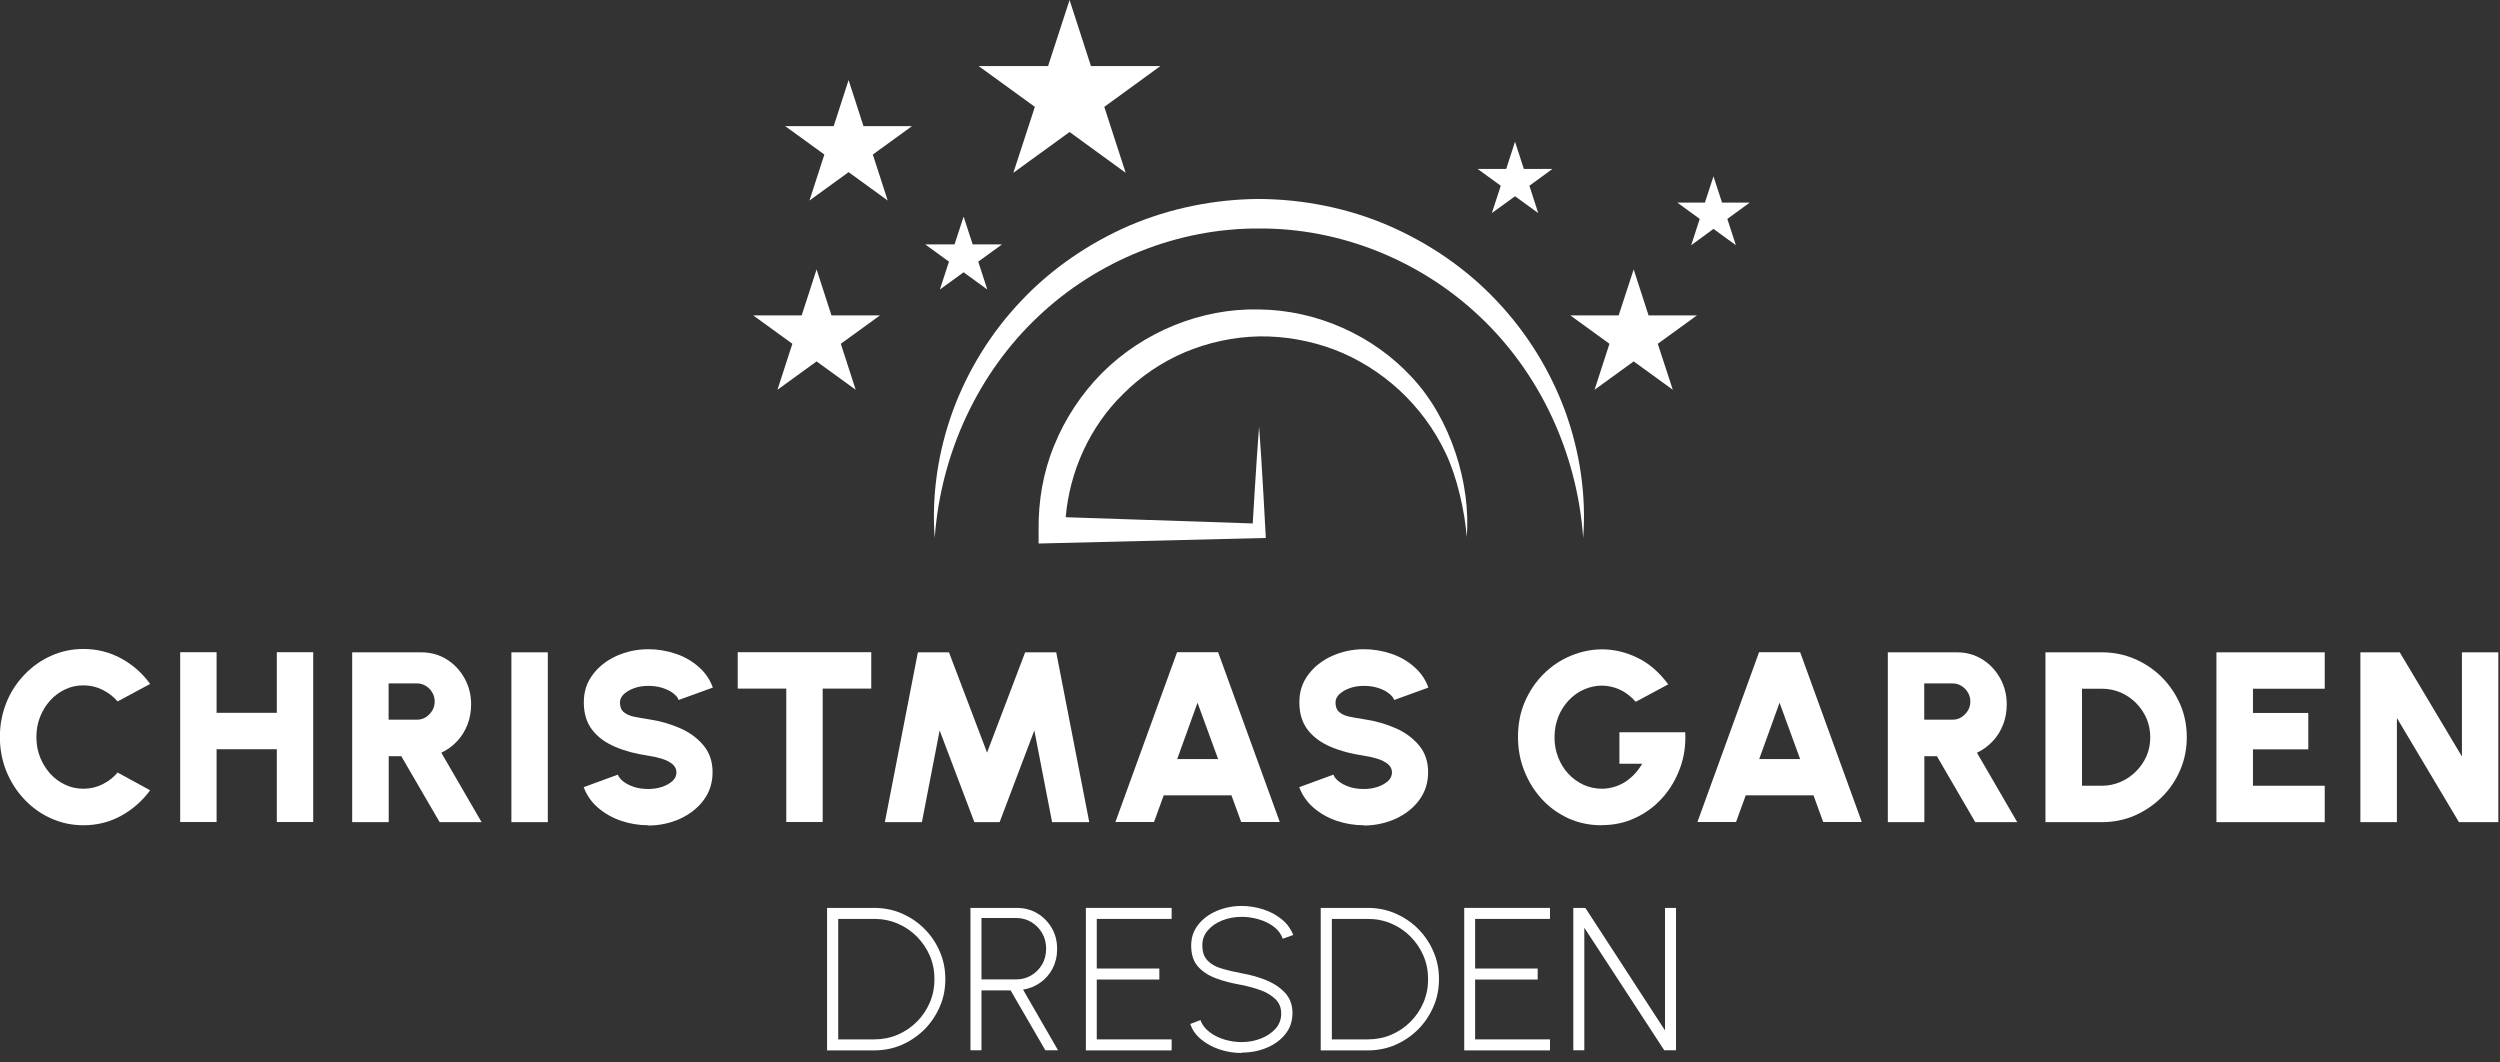 <svg width="193" height="82" viewBox="0 0 193 82" fill="none" xmlns="http://www.w3.org/2000/svg">
<rect x="0" y="0" width="193" height="82" fill="#333333" stroke="none"/>
<g clip-path="url(#clip0_978_6677)">
<g clip-path="url(#clip1_978_6677)">
<path d="M78.861 23.2C76.511 25.66 74.711 28.59 73.551 31.74C72.411 34.89 71.911 38.25 72.161 41.53C72.631 34.97 75.521 28.81 80.121 24.46C84.711 20.1 90.921 17.61 97.191 17.64C103.461 17.6 109.671 20.1 114.261 24.46C118.871 28.81 121.761 34.97 122.221 41.53C122.471 38.25 121.971 34.89 120.831 31.74C119.671 28.59 117.861 25.66 115.521 23.2C113.191 20.73 110.321 18.77 107.181 17.41C104.041 16.06 100.611 15.38 97.191 15.36C93.771 15.38 90.341 16.07 87.201 17.41C84.071 18.77 81.191 20.73 78.861 23.2Z" fill="white"/>
<path d="M113.231 41.52C113.571 37.33 111.991 32.31 108.991 29.12C106.031 25.9 101.651 23.93 97.191 23.89C92.721 23.78 88.241 25.63 85.071 28.8C83.491 30.4 82.231 32.3 81.391 34.37C80.531 36.44 80.151 38.69 80.181 40.92V41.96L97.721 41.53C97.721 41.53 97.411 35.59 97.201 32.93C96.991 35.6 96.711 40.41 96.711 40.41L82.271 39.93C82.581 36.36 84.141 32.93 86.691 30.43C88.061 29.05 89.701 27.94 91.501 27.18C93.301 26.43 95.231 26.01 97.201 25.97C99.161 25.94 101.131 26.29 102.981 26.98C104.831 27.68 106.541 28.76 108.021 30.11C109.491 31.47 110.721 33.12 111.601 34.97C112.481 36.81 113.081 39.44 113.241 41.53L113.231 41.52Z" fill="white"/>
<path d="M123.1 30.09L126.12 27.9L129.14 30.09L127.98 26.54L131 24.35H127.27L126.12 20.8L124.96 24.35H121.23L124.25 26.54L123.1 30.09Z" fill="white"/>
<path d="M60.02 30.09L63.04 27.9L66.06 30.09L64.91 26.54L67.93 24.35H64.19L63.04 20.8L61.89 24.35H58.15L61.17 26.54L60.02 30.09Z" fill="white"/>
<path d="M62.491 15.48L65.511 13.29L68.531 15.48L67.381 11.93L70.401 9.74H66.661L65.511 6.18L64.361 9.74H60.621L63.641 11.93L62.491 15.48Z" fill="white"/>
<path d="M115.17 16.45L116.96 15.15L118.75 16.45L118.07 14.34L119.85 13.04H117.64L116.96 10.94L116.28 13.04H114.07L115.86 14.34L115.17 16.45Z" fill="white"/>
<path d="M78.231 13.34L82.571 10.19L86.901 13.34L85.251 8.25L89.581 5.1H84.221L82.571 0L80.911 5.1H75.551L79.891 8.25L78.231 13.34Z" fill="white"/>
<path d="M72.56 22.35L74.39 21.02L76.22 22.35L75.52 20.2L77.35 18.87H75.09L74.39 16.72L73.69 18.87H71.43L73.26 20.2L72.56 22.35Z" fill="white"/>
<path d="M130.56 18.93L132.28 17.67L134.01 18.93L133.35 16.9L135.08 15.64H132.94L132.28 13.61L131.62 15.64H129.49L131.22 16.9L130.56 18.93Z" fill="white"/>
<path d="M6.44 63.71C5.55 63.71 4.72 63.53 3.94 63.18C3.16 62.83 2.47 62.34 1.88 61.71C1.29 61.09 0.83 60.36 0.49 59.54C0.16 58.72 -0.01 57.84 -0.01 56.9C-0.01 55.96 0.16 55.08 0.49 54.25C0.82 53.42 1.29 52.71 1.88 52.09C2.47 51.47 3.16 50.98 3.94 50.63C4.72 50.28 5.55 50.1 6.44 50.1C7.5 50.1 8.48 50.35 9.37 50.84C10.26 51.33 11 51.98 11.59 52.8L9.08 54.15C8.76 53.78 8.37 53.48 7.91 53.25C7.45 53.02 6.96 52.91 6.44 52.91C5.92 52.91 5.47 53.01 5.03 53.22C4.59 53.43 4.2 53.71 3.87 54.08C3.54 54.45 3.28 54.87 3.09 55.35C2.9 55.83 2.81 56.35 2.81 56.9C2.81 57.45 2.9 57.97 3.09 58.45C3.28 58.93 3.54 59.35 3.87 59.72C4.2 60.09 4.59 60.37 5.03 60.58C5.47 60.79 5.94 60.89 6.44 60.89C6.96 60.89 7.45 60.78 7.91 60.55C8.37 60.32 8.76 60.02 9.08 59.64L11.59 61.01C11 61.82 10.26 62.47 9.37 62.97C8.48 63.46 7.5 63.71 6.44 63.71Z" fill="white"/>
<path d="M21.37 50.35H24.18V63.46H21.37V57.84H16.72V63.46H13.91V50.35H16.72V55.03H21.37V50.35Z" fill="white"/>
<path d="M27.189 63.47V50.36H32.529C33.249 50.36 33.9 50.54 34.48 50.9C35.059 51.26 35.52 51.75 35.859 52.36C36.2 52.97 36.37 53.64 36.37 54.37C36.37 54.93 36.279 55.45 36.09 55.94C35.9 56.42 35.639 56.85 35.289 57.22C34.94 57.59 34.539 57.89 34.069 58.11L37.179 63.47H33.94L30.98 58.38H30.009V63.47H27.2H27.189ZM30 55.56H32.19C32.44 55.56 32.669 55.5 32.87 55.37C33.069 55.24 33.239 55.07 33.37 54.86C33.499 54.65 33.559 54.41 33.559 54.16C33.559 53.91 33.499 53.67 33.37 53.46C33.249 53.25 33.08 53.08 32.87 52.95C32.66 52.82 32.44 52.76 32.19 52.76H30V55.57V55.56Z" fill="white"/>
<path d="M39.48 63.47V50.36H42.291V63.47H39.48Z" fill="white"/>
<path d="M50.05 63.71C49.31 63.71 48.611 63.59 47.931 63.36C47.261 63.13 46.67 62.79 46.16 62.35C45.651 61.91 45.291 61.38 45.06 60.77L47.7 59.8C47.761 59.98 47.901 60.16 48.12 60.33C48.34 60.5 48.611 60.64 48.941 60.75C49.27 60.86 49.641 60.91 50.041 60.91C50.42 60.91 50.77 60.86 51.1 60.75C51.431 60.64 51.7 60.49 51.91 60.3C52.12 60.11 52.221 59.88 52.221 59.63C52.221 59.38 52.111 59.15 51.901 58.98C51.681 58.81 51.41 58.67 51.081 58.57C50.751 58.47 50.401 58.39 50.05 58.34C49.1 58.2 48.251 57.98 47.501 57.66C46.751 57.34 46.151 56.91 45.721 56.35C45.291 55.79 45.071 55.09 45.071 54.23C45.071 53.37 45.3 52.7 45.761 52.08C46.221 51.46 46.831 50.99 47.59 50.64C48.35 50.3 49.17 50.12 50.05 50.12C50.791 50.12 51.49 50.24 52.17 50.47C52.85 50.7 53.441 51.04 53.941 51.49C54.45 51.93 54.81 52.46 55.031 53.08L52.391 54.04C52.331 53.86 52.191 53.69 51.971 53.52C51.761 53.35 51.48 53.22 51.151 53.11C50.821 53 50.45 52.95 50.041 52.95C49.681 52.95 49.331 53 49.001 53.11C48.67 53.22 48.401 53.38 48.181 53.57C47.971 53.76 47.861 53.98 47.861 54.23C47.861 54.57 47.961 54.82 48.16 54.98C48.361 55.15 48.62 55.26 48.95 55.33C49.281 55.4 49.641 55.46 50.031 55.52C50.931 55.65 51.761 55.89 52.511 56.22C53.261 56.55 53.87 57.01 54.331 57.57C54.791 58.13 55.011 58.82 55.011 59.62C55.011 60.42 54.781 61.15 54.321 61.77C53.861 62.39 53.251 62.86 52.501 63.21C51.74 63.55 50.92 63.73 50.031 63.73L50.05 63.71Z" fill="white"/>
<path d="M67.261 50.35V53.16H63.511V63.46H60.701V53.16H56.951V50.35H67.251H67.261Z" fill="white"/>
<path d="M68.311 63.47L70.861 50.36H73.261L76.201 58.1L79.141 50.36H81.541L84.091 63.47H81.221L79.851 56.39L77.171 63.47H75.221L72.541 56.39L71.171 63.47H68.301H68.311Z" fill="white"/>
<path d="M90.869 50.35H94.039L98.799 63.46H95.819L95.069 61.4H89.839L89.089 63.46H86.109L90.869 50.35ZM90.869 58.6H94.039L92.449 54.25L90.879 58.6H90.869Z" fill="white"/>
<path d="M105.291 63.71C104.551 63.71 103.851 63.59 103.171 63.36C102.501 63.13 101.911 62.79 101.401 62.35C100.891 61.91 100.531 61.38 100.301 60.77L102.941 59.8C103.001 59.98 103.141 60.16 103.361 60.33C103.581 60.5 103.851 60.64 104.181 60.75C104.511 60.86 104.881 60.91 105.281 60.91C105.661 60.91 106.011 60.86 106.341 60.75C106.671 60.64 106.941 60.49 107.151 60.3C107.361 60.11 107.461 59.88 107.461 59.63C107.461 59.38 107.351 59.15 107.141 58.98C106.921 58.81 106.651 58.67 106.321 58.57C105.991 58.47 105.641 58.39 105.291 58.34C104.341 58.2 103.491 57.98 102.741 57.66C101.991 57.34 101.391 56.91 100.961 56.35C100.531 55.79 100.311 55.09 100.311 54.23C100.311 53.37 100.541 52.7 101.001 52.08C101.461 51.46 102.071 50.99 102.831 50.64C103.591 50.3 104.411 50.12 105.291 50.12C106.031 50.12 106.731 50.24 107.411 50.47C108.091 50.7 108.681 51.04 109.181 51.49C109.691 51.93 110.051 52.46 110.271 53.08L107.631 54.04C107.571 53.86 107.431 53.69 107.211 53.52C107.001 53.35 106.721 53.22 106.391 53.11C106.061 53 105.691 52.95 105.281 52.95C104.921 52.95 104.571 53 104.241 53.11C103.911 53.22 103.641 53.38 103.421 53.57C103.211 53.76 103.101 53.98 103.101 54.23C103.101 54.57 103.201 54.82 103.401 54.98C103.601 55.15 103.861 55.26 104.191 55.33C104.521 55.4 104.881 55.46 105.271 55.52C106.171 55.65 107.001 55.89 107.751 56.22C108.501 56.55 109.111 57.01 109.571 57.57C110.031 58.13 110.251 58.82 110.251 59.62C110.251 60.42 110.021 61.15 109.561 61.77C109.101 62.39 108.491 62.86 107.741 63.21C106.981 63.55 106.161 63.73 105.271 63.73L105.291 63.71Z" fill="white"/>
<path d="M123.639 63.71C122.719 63.71 121.869 63.53 121.089 63.18C120.309 62.82 119.619 62.33 119.039 61.7C118.459 61.07 118.009 60.35 117.679 59.52C117.349 58.7 117.189 57.82 117.189 56.89C117.189 55.89 117.369 54.97 117.729 54.15C118.089 53.33 118.579 52.61 119.189 52.01C119.799 51.41 120.499 50.94 121.279 50.62C122.059 50.3 122.859 50.13 123.689 50.13C124.599 50.13 125.499 50.34 126.389 50.77C127.279 51.19 128.079 51.88 128.789 52.83L126.279 54.18C125.899 53.75 125.479 53.43 125.029 53.23C124.579 53.03 124.119 52.93 123.659 52.93C123.199 52.93 122.739 53.03 122.299 53.22C121.859 53.41 121.469 53.69 121.129 54.04C120.789 54.4 120.509 54.82 120.309 55.31C120.109 55.8 120.009 56.35 120.009 56.95C120.009 57.5 120.109 58.01 120.299 58.49C120.489 58.97 120.749 59.39 121.089 59.75C121.429 60.11 121.819 60.39 122.259 60.59C122.699 60.79 123.179 60.89 123.679 60.89C123.969 60.89 124.249 60.85 124.539 60.77C124.829 60.69 125.099 60.58 125.369 60.42C125.639 60.26 125.889 60.06 126.129 59.82C126.369 59.58 126.579 59.29 126.779 58.96H125.019V56.53H130.099C130.149 57.51 130.019 58.43 129.699 59.3C129.379 60.17 128.929 60.93 128.339 61.59C127.749 62.25 127.049 62.77 126.249 63.14C125.449 63.52 124.589 63.7 123.659 63.7L123.639 63.71Z" fill="white"/>
<path d="M135.801 50.35H138.971L143.731 63.46H140.751L140.001 61.4H134.771L134.021 63.46H131.041L135.801 50.35ZM135.801 58.6H138.971L137.381 54.25L135.811 58.6H135.801Z" fill="white"/>
<path d="M145.74 63.47V50.36H151.08C151.8 50.36 152.45 50.54 153.03 50.9C153.61 51.26 154.07 51.75 154.41 52.36C154.75 52.97 154.92 53.64 154.92 54.37C154.92 54.93 154.83 55.45 154.64 55.94C154.45 56.42 154.19 56.85 153.84 57.22C153.49 57.59 153.09 57.89 152.62 58.11L155.73 63.47H152.49L149.53 58.38H148.56V63.47H145.75H145.74ZM148.55 55.56H150.74C150.99 55.56 151.22 55.5 151.42 55.37C151.62 55.24 151.79 55.07 151.92 54.86C152.05 54.65 152.11 54.41 152.11 54.16C152.11 53.91 152.05 53.67 151.92 53.46C151.8 53.25 151.63 53.08 151.42 52.95C151.21 52.82 150.99 52.76 150.74 52.76H148.55V55.57V55.56Z" fill="white"/>
<path d="M157.91 63.47V50.36H162.26C163.17 50.36 164.01 50.53 164.8 50.87C165.59 51.21 166.29 51.68 166.89 52.28C167.49 52.88 167.96 53.58 168.31 54.37C168.65 55.16 168.82 56.01 168.82 56.91C168.82 57.81 168.65 58.66 168.31 59.45C167.97 60.24 167.5 60.94 166.89 61.54C166.28 62.14 165.59 62.61 164.8 62.96C164.01 63.3 163.16 63.47 162.26 63.47H157.91ZM160.72 60.66H162.26C162.76 60.66 163.24 60.56 163.69 60.37C164.14 60.18 164.54 59.91 164.89 59.56C165.24 59.22 165.51 58.82 165.71 58.37C165.91 57.92 166 57.43 166 56.91C166 56.39 165.9 55.91 165.71 55.46C165.51 55.01 165.24 54.61 164.9 54.27C164.55 53.92 164.15 53.65 163.71 53.46C163.26 53.27 162.78 53.17 162.27 53.17H160.73V60.66H160.72Z" fill="white"/>
<path d="M171.109 63.47V50.36H179.469V53.17H173.929V55.04H178.199V57.85H173.929V60.66H179.469V63.47H171.109Z" fill="white"/>
<path d="M182.221 63.47V50.36H185.261L190.061 58.4V50.36H192.871V63.47H189.831L185.041 55.43V63.47H182.231H182.221Z" fill="white"/>
<path d="M63.85 81.08V70.09H67.48C68.24 70.09 68.95 70.23 69.62 70.52C70.28 70.81 70.87 71.2 71.37 71.71C71.87 72.21 72.27 72.8 72.55 73.46C72.84 74.12 72.98 74.83 72.98 75.59C72.98 76.35 72.84 77.06 72.55 77.72C72.26 78.38 71.87 78.97 71.37 79.47C70.87 79.97 70.28 80.37 69.62 80.66C68.95 80.95 68.24 81.09 67.48 81.09H63.85V81.08ZM64.7 80.24H67.49C68.13 80.24 68.74 80.12 69.3 79.88C69.86 79.64 70.35 79.31 70.78 78.88C71.21 78.45 71.54 77.96 71.78 77.4C72.02 76.84 72.14 76.24 72.14 75.59C72.14 74.94 72.02 74.34 71.78 73.78C71.54 73.22 71.2 72.73 70.78 72.3C70.35 71.87 69.86 71.54 69.3 71.3C68.74 71.06 68.14 70.94 67.5 70.94H64.71V80.23L64.7 80.24Z" fill="white"/>
<path d="M74.92 81.08V70.09H78.5C79.08 70.09 79.61 70.23 80.08 70.51C80.55 70.79 80.92 71.17 81.2 71.65C81.48 72.13 81.61 72.67 81.61 73.27C81.61 73.82 81.49 74.32 81.26 74.77C81.03 75.21 80.71 75.58 80.31 75.86C79.91 76.14 79.47 76.32 78.98 76.4L81.68 81.08H80.7L78.02 76.46H75.77V81.08H74.92ZM75.77 75.61H78.45C78.87 75.61 79.26 75.51 79.61 75.3C79.96 75.09 80.24 74.81 80.45 74.46C80.66 74.1 80.76 73.7 80.76 73.24C80.76 72.78 80.66 72.39 80.45 72.03C80.24 71.67 79.96 71.39 79.61 71.18C79.26 70.97 78.87 70.87 78.45 70.87H75.77V75.61Z" fill="white"/>
<path d="M83.83 81.08V70.09H90.45V70.94H84.67V74.77H89.5V75.62H84.67V80.24H90.45V81.09H83.83V81.08Z" fill="white"/>
<path d="M95.849 81.29C95.269 81.29 94.709 81.2 94.159 81.02C93.619 80.84 93.139 80.58 92.739 80.25C92.329 79.92 92.049 79.52 91.889 79.05L92.679 78.75C92.799 79.11 93.029 79.41 93.369 79.67C93.709 79.93 94.089 80.12 94.519 80.25C94.959 80.38 95.399 80.45 95.849 80.45C96.379 80.45 96.879 80.36 97.349 80.17C97.809 79.99 98.189 79.73 98.479 79.41C98.769 79.08 98.909 78.69 98.909 78.24C98.909 77.79 98.759 77.42 98.459 77.13C98.159 76.84 97.779 76.61 97.309 76.44C96.839 76.27 96.349 76.14 95.849 76.04C95.109 75.91 94.439 75.74 93.859 75.52C93.269 75.3 92.809 74.99 92.469 74.6C92.129 74.21 91.959 73.67 91.959 73C91.959 72.38 92.139 71.84 92.509 71.38C92.869 70.92 93.349 70.57 93.939 70.32C94.529 70.07 95.169 69.94 95.859 69.94C96.419 69.94 96.969 70.03 97.509 70.2C98.049 70.37 98.529 70.63 98.939 70.96C99.349 71.29 99.649 71.7 99.839 72.18L99.029 72.47C98.899 72.11 98.679 71.8 98.349 71.55C98.019 71.3 97.639 71.11 97.199 70.98C96.759 70.85 96.319 70.78 95.869 70.78C95.329 70.78 94.829 70.87 94.369 71.05C93.909 71.23 93.529 71.49 93.249 71.82C92.959 72.15 92.819 72.53 92.819 72.97C92.819 73.48 92.949 73.87 93.219 74.15C93.489 74.43 93.849 74.64 94.309 74.77C94.769 74.91 95.289 75.03 95.869 75.14C96.559 75.26 97.199 75.44 97.799 75.69C98.389 75.94 98.869 76.27 99.239 76.68C99.599 77.09 99.779 77.6 99.779 78.21C99.779 78.82 99.599 79.37 99.239 79.82C98.879 80.28 98.399 80.63 97.809 80.88C97.219 81.13 96.569 81.26 95.879 81.26L95.849 81.29Z" fill="white"/>
<path d="M101.959 81.08V70.09H105.589C106.349 70.09 107.059 70.23 107.729 70.52C108.389 70.81 108.979 71.2 109.479 71.71C109.979 72.21 110.379 72.8 110.659 73.46C110.949 74.12 111.089 74.83 111.089 75.59C111.089 76.35 110.949 77.06 110.659 77.72C110.369 78.38 109.979 78.97 109.479 79.47C108.979 79.97 108.389 80.37 107.729 80.66C107.059 80.95 106.349 81.09 105.589 81.09H101.959V81.08ZM102.809 80.24H105.599C106.239 80.24 106.849 80.12 107.409 79.88C107.969 79.64 108.459 79.31 108.889 78.88C109.319 78.45 109.649 77.96 109.889 77.4C110.129 76.84 110.249 76.24 110.249 75.59C110.249 74.94 110.129 74.34 109.889 73.78C109.649 73.22 109.309 72.73 108.889 72.3C108.459 71.87 107.969 71.54 107.409 71.3C106.849 71.06 106.249 70.94 105.609 70.94H102.819V80.23L102.809 80.24Z" fill="white"/>
<path d="M113.039 81.08V70.09H119.659V70.94H113.879V74.77H118.709V75.62H113.879V80.24H119.659V81.09H113.039V81.08Z" fill="white"/>
<path d="M121.459 81.08V70.09H122.389L128.539 79.55V70.09H129.389V81.08H128.479L122.309 71.62V81.08H121.459Z" fill="white"/>
</g>
</g>
<defs>
<clipPath id="clip0_978_6677">
<rect width="193" height="82" fill="white"/>
</clipPath>
<clipPath id="clip1_978_6677">
<rect width="192.86" height="81.29" fill="white"/>
</clipPath>
</defs>
</svg>
